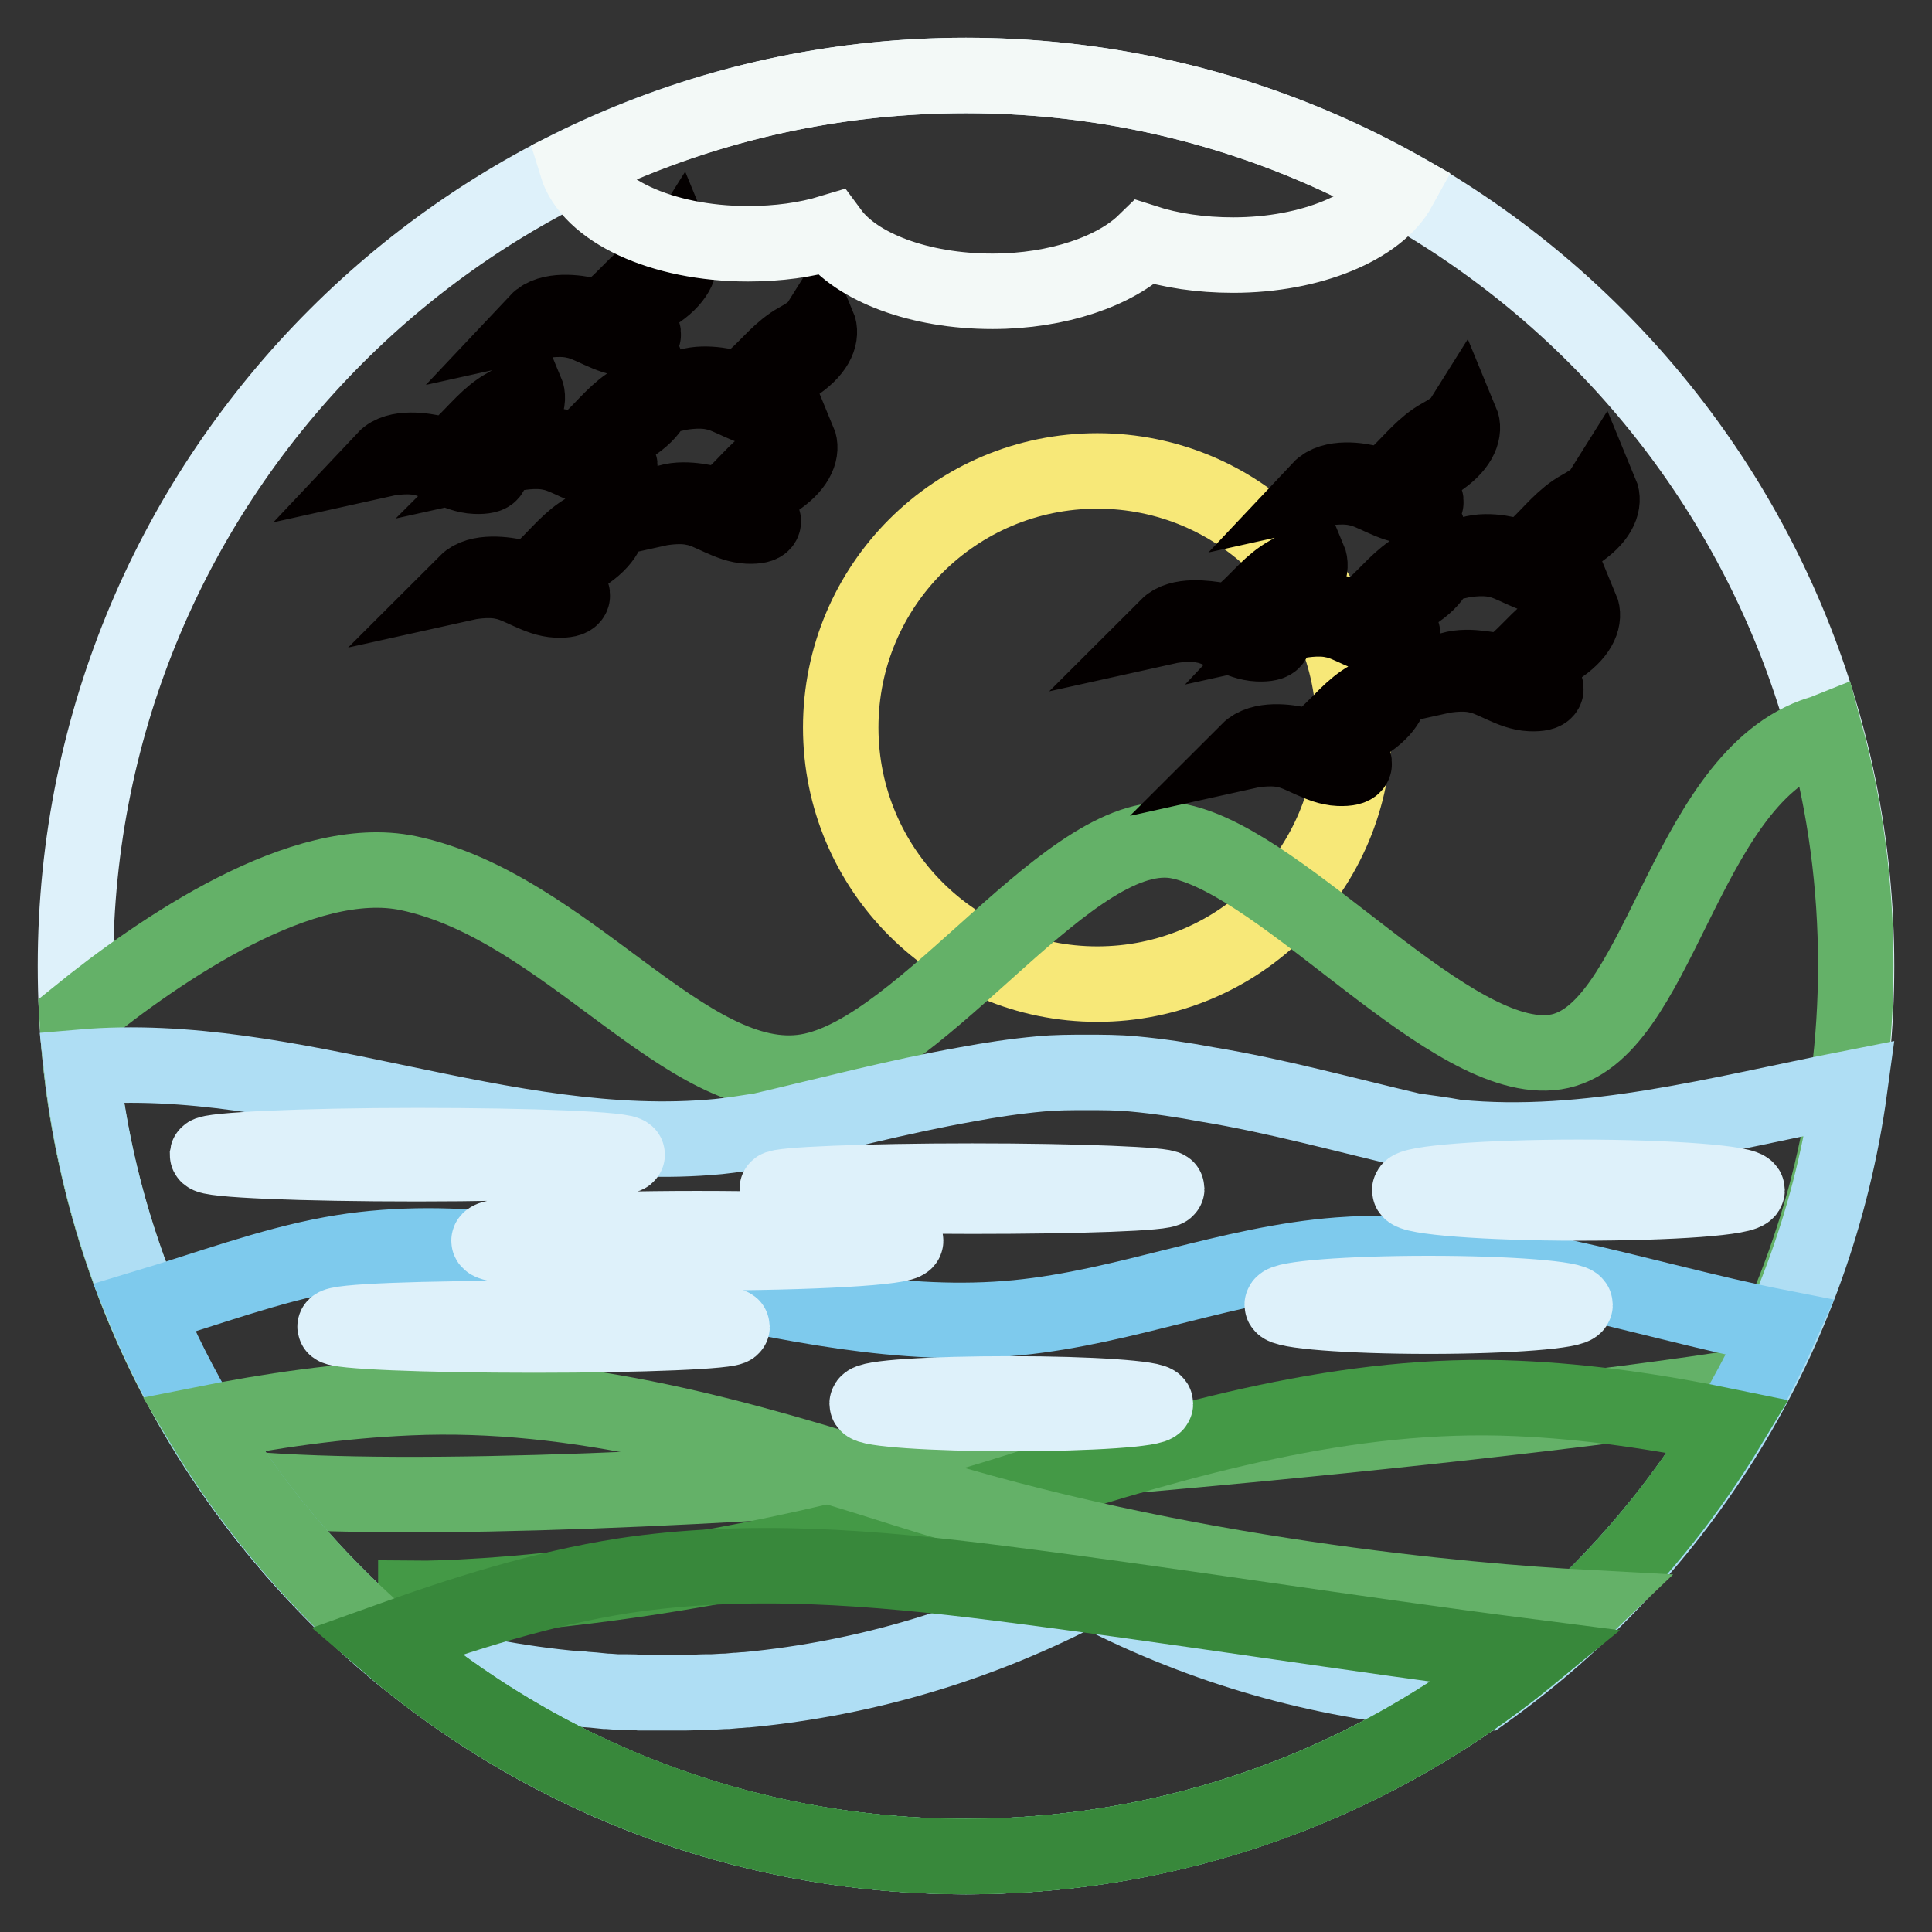 <?xml version="1.0" encoding="utf-8"?>
<!-- Svg Vector Icons : http://www.onlinewebfonts.com/icon -->
<!DOCTYPE svg PUBLIC "-//W3C//DTD SVG 1.1//EN" "http://www.w3.org/Graphics/SVG/1.1/DTD/svg11.dtd">
<svg version="1.1" xmlns="http://www.w3.org/2000/svg" xmlns:xlink="http://www.w3.org/1999/xlink" x="0px" y="0px" viewBox="0 0 256 256" enable-background="new 0 0 256 256" xml:space="preserve">
<rect x="0" y="0" width="256" height="256" fill="#333333" stroke="none"/>
<g> <path stroke-width="10" fill-opacity="0" stroke="#def1fa"  d="M128,10c65.2,0,118,52.8,118,118c0,65.2-52.8,118-118,118c-65.2,0-118-52.8-118-118C10,62.8,62.8,10,128,10 z"/> <path stroke-width="10" fill-opacity="0" stroke="#f7e878"  d="M145.4,62.4c18.8,0,34,15.2,34,34c0,18.8-15.2,34-34,34c-18.8,0-34-15.2-34-34 C111.4,77.6,126.6,62.4,145.4,62.4z"/> <path stroke-width="10" fill-opacity="0" stroke="#64b168"  d="M10.2,134.7c11.1-9,30-21.9,43.9-19c21,4.4,37,28.9,52.8,26.3c15.8-2.6,35.2-33.5,49.4-30.5 c14.2,3,36.1,30,49.8,27.9c13.7-2.1,16.8-35.4,34.2-41.9c0.5-0.2,1-0.3,1.5-0.5c2.7,9.9,4.1,20.2,4.1,30.9c0,20.2-5.1,39.1-14,55.7 c-34.9,5.7-154,17.5-199.4,13.7C19.6,179.7,11.5,158.1,10.2,134.7z"/> <path stroke-width="10" fill-opacity="0" stroke="#afdef4"  d="M187.1,149.8c-9-2.1-18-4.6-27.1-6.1c-3.2-0.6-6.5-1.1-9.8-1.4c-2.1-0.2-4.1-0.2-6.2-0.2 c-2.1,0-4.1,0-6.2,0.2c-3.3,0.3-6.6,0.8-9.8,1.4c-9,1.6-18.1,4-27.1,6.1c-1.9,0.3-3.8,0.6-5.7,0.8c-28.3,2.7-56.5-11.6-84.4-9.2 c3.5,31.3,19.3,58.9,42.4,77.9c7.6,2.3,15.4,3.8,23.3,4.5l0.5,0c0.7,0.1,1.4,0.1,2.2,0.2l1,0.1c0.6,0,1.2,0.1,1.8,0.1 c0.4,0,0.8,0,1.2,0c0.6,0,1.1,0,1.7,0.1c0.6,0,1.3,0,1.9,0c0.3,0,0.6,0,0.9,0l0.1,0c0.9,0,1.8,0,2.7,0l0.4,0c0.9,0,1.7-0.1,2.5-0.1 l0.7,0c0.7,0,1.5-0.1,2.3-0.1l1.1-0.1c0.5,0,1-0.1,1.5-0.1c15.8-1.5,31.1-6.1,45.1-13.5c14,7.4,29.3,12,45.1,13.5 c0.5,0,1,0.1,1.5,0.1l1.1,0.1c0.7,0.1,1.5,0.1,2.3,0.1l0.7,0c0.6,0,1.2,0.1,1.8,0.1c25.9-18.5,44-47.1,48.5-80.1 c-17.3,3.4-34.7,8.2-52.1,6.5C190.9,150.3,189,150.1,187.1,149.8L187.1,149.8z"/> <path stroke-width="10" fill-opacity="0" stroke="#7ecaed"  d="M235.9,175.9c-19.4-3.8-38.9-11.1-58.5-9.6c-14.5,1.1-28.2,6.9-42.6,8.3c-30.5,3-60.8-13.9-90.9-8.4 c-8.2,1.5-16.5,4.6-24.8,7.1C36.8,216,78.9,246,128,246C176.1,246,217.5,217.2,235.9,175.9L235.9,175.9z"/> <path stroke-width="10" fill-opacity="0" stroke="#449946"  d="M55.1,211.8c0,0,33.7,0.4,80.3-14.4c21.4-6.8,43.2-13.1,65.6-12.1c9.4,0.4,18.8,1.8,28,3.7 C208.4,223.1,170.9,246,128,246c-27.5,0-52.8-9.4-72.9-25.2V211.8L55.1,211.8z"/> <path stroke-width="10" fill-opacity="0" stroke="#64b168"  d="M209.9,213c-15-0.8-53.6-4.1-90.1-15.7c-21.4-6.8-43.2-13.1-65.6-12.1c-9.2,0.4-18.3,1.7-27.3,3.5 C47.5,223.1,85.1,246,128,246C159.8,246,188.6,233.4,209.9,213L209.9,213z"/> <path stroke-width="10" fill-opacity="0" stroke="#38883b"  d="M202.5,219.5c-23.5-3-47.1-6.8-70-9.7c-16.6-2.1-33.4-3.5-49.9-1c-10.8,1.7-21.2,5-31.5,8.7 C71.7,235.2,98.6,246,128,246C156.3,246,182.2,236.1,202.5,219.5L202.5,219.5z"/> <path stroke-width="10" fill-opacity="0" stroke="#040000"  d="M68.1,60.1c0,0,2.7-0.6,4.9-0.1c2.2,0.4,4.6,2.3,7.1,2.4c2.5,0.1,2-0.8,2-0.8s-1.6,0.2-2-1.1 c-0.4-1.4,1.3-2.5,4-4.4c2.7-1.9,3.2-3.8,2.7-5c0,0-0.5,0.8-2.7,2c-2.2,1.2-3.9,3.4-5.6,5c-1.8,1.6-1.9,1.7-3.5,1.3 C73.3,58.9,69.8,58.4,68.1,60.1z M87.1,67.4c0,0,2.7-0.6,4.9-0.1c2.2,0.4,4.6,2.3,7.1,2.4c2.5,0.1,2-0.8,2-0.8s-1.6,0.2-2-1.1 c-0.4-1.4,1.3-2.5,4-4.4c2.7-1.9,3.2-3.8,2.7-5c0,0-0.5,0.8-2.7,2c-2.2,1.2-3.9,3.4-5.6,5c-1.8,1.6-1.9,1.7-3.5,1.3 C92.3,66.3,88.7,65.7,87.1,67.4z M89.7,52.1c0,0,2.7-0.6,4.9-0.1c2.2,0.4,4.6,2.3,7.1,2.4c2.5,0.1,2-0.8,2-0.8s-1.6,0.2-2-1.1 c-0.4-1.4,1.3-2.5,4-4.4c2.7-1.9,3.2-3.8,2.7-5c0,0-0.5,0.8-2.7,2c-2.2,1.2-3.9,3.4-5.6,4.9c-1.8,1.6-1.9,1.7-3.5,1.3 C94.9,50.9,91.3,50.4,89.7,52.1z M71.2,42.6c0,0,2.7-0.6,4.9-0.1c2.2,0.4,4.6,2.3,7.1,2.4c2.5,0.1,2-0.8,2-0.8s-1.6,0.2-2-1.1 c-0.4-1.4,1.3-2.5,4-4.4c2.7-1.9,3.2-3.8,2.7-5c0,0-0.5,0.8-2.7,2c-2.2,1.2-3.9,3.4-5.6,4.9c-1.8,1.6-1.9,1.7-3.5,1.3 C76.4,41.4,72.8,40.9,71.2,42.6z M61.8,77.2c0,0,2.7-0.6,4.9-0.1c2.2,0.4,4.6,2.3,7.1,2.4c2.5,0.1,2-0.8,2-0.8s-1.6,0.2-2-1.1 c-0.4-1.4,1.3-2.5,4-4.4c2.7-1.9,3.2-3.8,2.7-5c0,0-0.5,0.8-2.7,2c-2.2,1.2-3.9,3.4-5.6,5c-1.8,1.6-1.9,1.7-3.5,1.3 C66.9,76.1,63.4,75.6,61.8,77.2z M51,60.8c0,0,2.7-0.6,4.9-0.1c2.2,0.4,4.6,2.3,7.1,2.4c2.5,0.1,2-0.8,2-0.8s-1.6,0.2-2-1.1 c-0.4-1.4,1.3-2.5,4-4.4c2.7-1.9,3.2-3.8,2.7-5c0,0-0.5,0.8-2.7,2c-2.2,1.2-3.9,3.4-5.6,5c-1.8,1.6-1.9,1.7-3.5,1.3 C56.2,59.7,52.6,59.1,51,60.8z M171.8,82.3c0,0,2.7-0.6,4.9-0.1c2.2,0.4,4.6,2.3,7.1,2.4c2.5,0.1,2-0.8,2-0.8s-1.6,0.2-2-1.1 c-0.4-1.4,1.3-2.5,4-4.4c2.7-1.9,3.2-3.8,2.7-5c0,0-0.5,0.8-2.7,2c-2.2,1.2-3.9,3.4-5.6,4.9c-1.8,1.6-1.9,1.7-3.5,1.3 C177,81.1,173.4,80.6,171.8,82.3L171.8,82.3z M190.8,89.6c0,0,2.7-0.6,4.9-0.1c2.2,0.4,4.6,2.3,7.1,2.4c2.5,0.1,2-0.8,2-0.8 s-1.6,0.2-2-1.1c-0.4-1.4,1.3-2.5,4-4.4c2.7-1.9,3.2-3.8,2.7-5c0,0-0.5,0.8-2.7,2c-2.2,1.2-3.9,3.4-5.6,4.9 c-1.8,1.6-1.9,1.7-3.5,1.3C196,88.5,192.4,87.9,190.8,89.6L190.8,89.6z M193.4,74.3c0,0,2.7-0.6,4.9-0.1c2.2,0.4,4.6,2.3,7.1,2.4 c2.5,0.1,2-0.8,2-0.8s-1.6,0.2-2-1.1c-0.4-1.4,1.3-2.5,4-4.4c2.7-1.9,3.2-3.8,2.7-5c0,0-0.5,0.8-2.7,2c-2.2,1.2-3.9,3.4-5.6,5 c-1.8,1.6-1.9,1.7-3.5,1.3C198.6,73.1,195,72.6,193.4,74.3L193.4,74.3z M174.9,64.8c0,0,2.7-0.6,4.9-0.1c2.2,0.4,4.6,2.3,7.1,2.4 c2.5,0.1,2-0.8,2-0.8s-1.6,0.2-2-1.1c-0.4-1.4,1.3-2.5,4-4.4c2.7-1.9,3.2-3.8,2.7-5c0,0-0.5,0.8-2.7,2c-2.2,1.2-3.9,3.4-5.6,5 c-1.8,1.6-1.9,1.7-3.5,1.3C180.1,63.6,176.5,63.1,174.9,64.8L174.9,64.8z M165.4,99.5c0,0,2.7-0.6,4.9-0.1c2.2,0.4,4.6,2.3,7.1,2.4 c2.5,0.1,2-0.8,2-0.8s-1.6,0.2-2-1.1c-0.4-1.4,1.3-2.5,4-4.4c2.7-1.9,3.2-3.8,2.7-5c0,0-0.5,0.8-2.7,2c-2.2,1.2-3.9,3.4-5.6,4.9 c-1.8,1.6-1.9,1.7-3.5,1.3C170.6,98.3,167.1,97.8,165.4,99.5L165.4,99.5z M154.7,83c0,0,2.7-0.6,4.9-0.1c2.2,0.4,4.6,2.3,7.1,2.4 c2.5,0.1,2-0.8,2-0.8s-1.6,0.2-2-1.1c-0.4-1.4,1.3-2.5,4-4.4c2.7-1.9,3.2-3.8,2.7-5c0,0-0.5,0.8-2.7,2c-2.2,1.2-3.9,3.4-5.6,4.9 c-1.8,1.6-1.9,1.7-3.5,1.3C159.8,81.9,156.3,81.4,154.7,83L154.7,83z"/> <path stroke-width="10" fill-opacity="0" stroke="#def1fa"  d="M55.3,151.8c15.3,0,27.8,0.5,27.8,1.2c0,0.6-12.4,1.2-27.8,1.2c-15.3,0-27.8-0.5-27.8-1.2 C27.6,152.4,40,151.8,55.3,151.8z M189.3,171.4c10.7,0,19.4,0.7,19.4,1.5c0,0.8-8.7,1.5-19.4,1.5c-10.7,0-19.4-0.7-19.4-1.5 S178.5,171.4,189.3,171.4z M134,184.7c10.5,0,19.1,0.6,19.1,1.3c0,0.7-8.5,1.3-19.1,1.3c-10.5,0-19.1-0.6-19.1-1.3 C114.9,185.2,123.4,184.7,134,184.7z M70.7,174.7c14.5,0,26.3,0.5,26.3,1.1c0,0.6-11.8,1.1-26.3,1.1s-26.3-0.5-26.3-1.1 C44.3,175.1,56.1,174.7,70.7,174.7z M92.4,162.8c15.2,0,27.6,0.7,27.6,1.6c0,0.9-12.4,1.6-27.6,1.6c-15.2,0-27.6-0.7-27.6-1.6 C64.8,163.5,77.2,162.8,92.4,162.8z M209.2,156c12.3,0,22.3,0.8,22.3,1.7c0,1-10,1.7-22.3,1.7c-12.3,0-22.4-0.8-22.4-1.7 C186.8,156.8,196.8,156,209.2,156z M128.8,156.5c14.3,0,25.8,0.5,25.8,1c0,0.6-11.6,1-25.8,1c-14.3,0-25.8-0.5-25.8-1 C103,157,114.6,156.5,128.8,156.5z"/> <path stroke-width="10" fill-opacity="0" stroke="#f3f9f7"  d="M185.4,24.9c-2.8,5.1-11.6,8.9-22,8.9c-4.3,0-8.3-0.6-11.7-1.7c-3.9,3.8-11.5,6.5-20.2,6.5 c-9.7,0-18-3.2-21.4-7.8c-3.3,1-7,1.5-11,1.5c-11.5,0-20.9-4.5-22.7-10.4C92.2,14.2,109.6,10,128,10 C148.9,10,168.4,15.4,185.4,24.9z"/></g>
</svg>